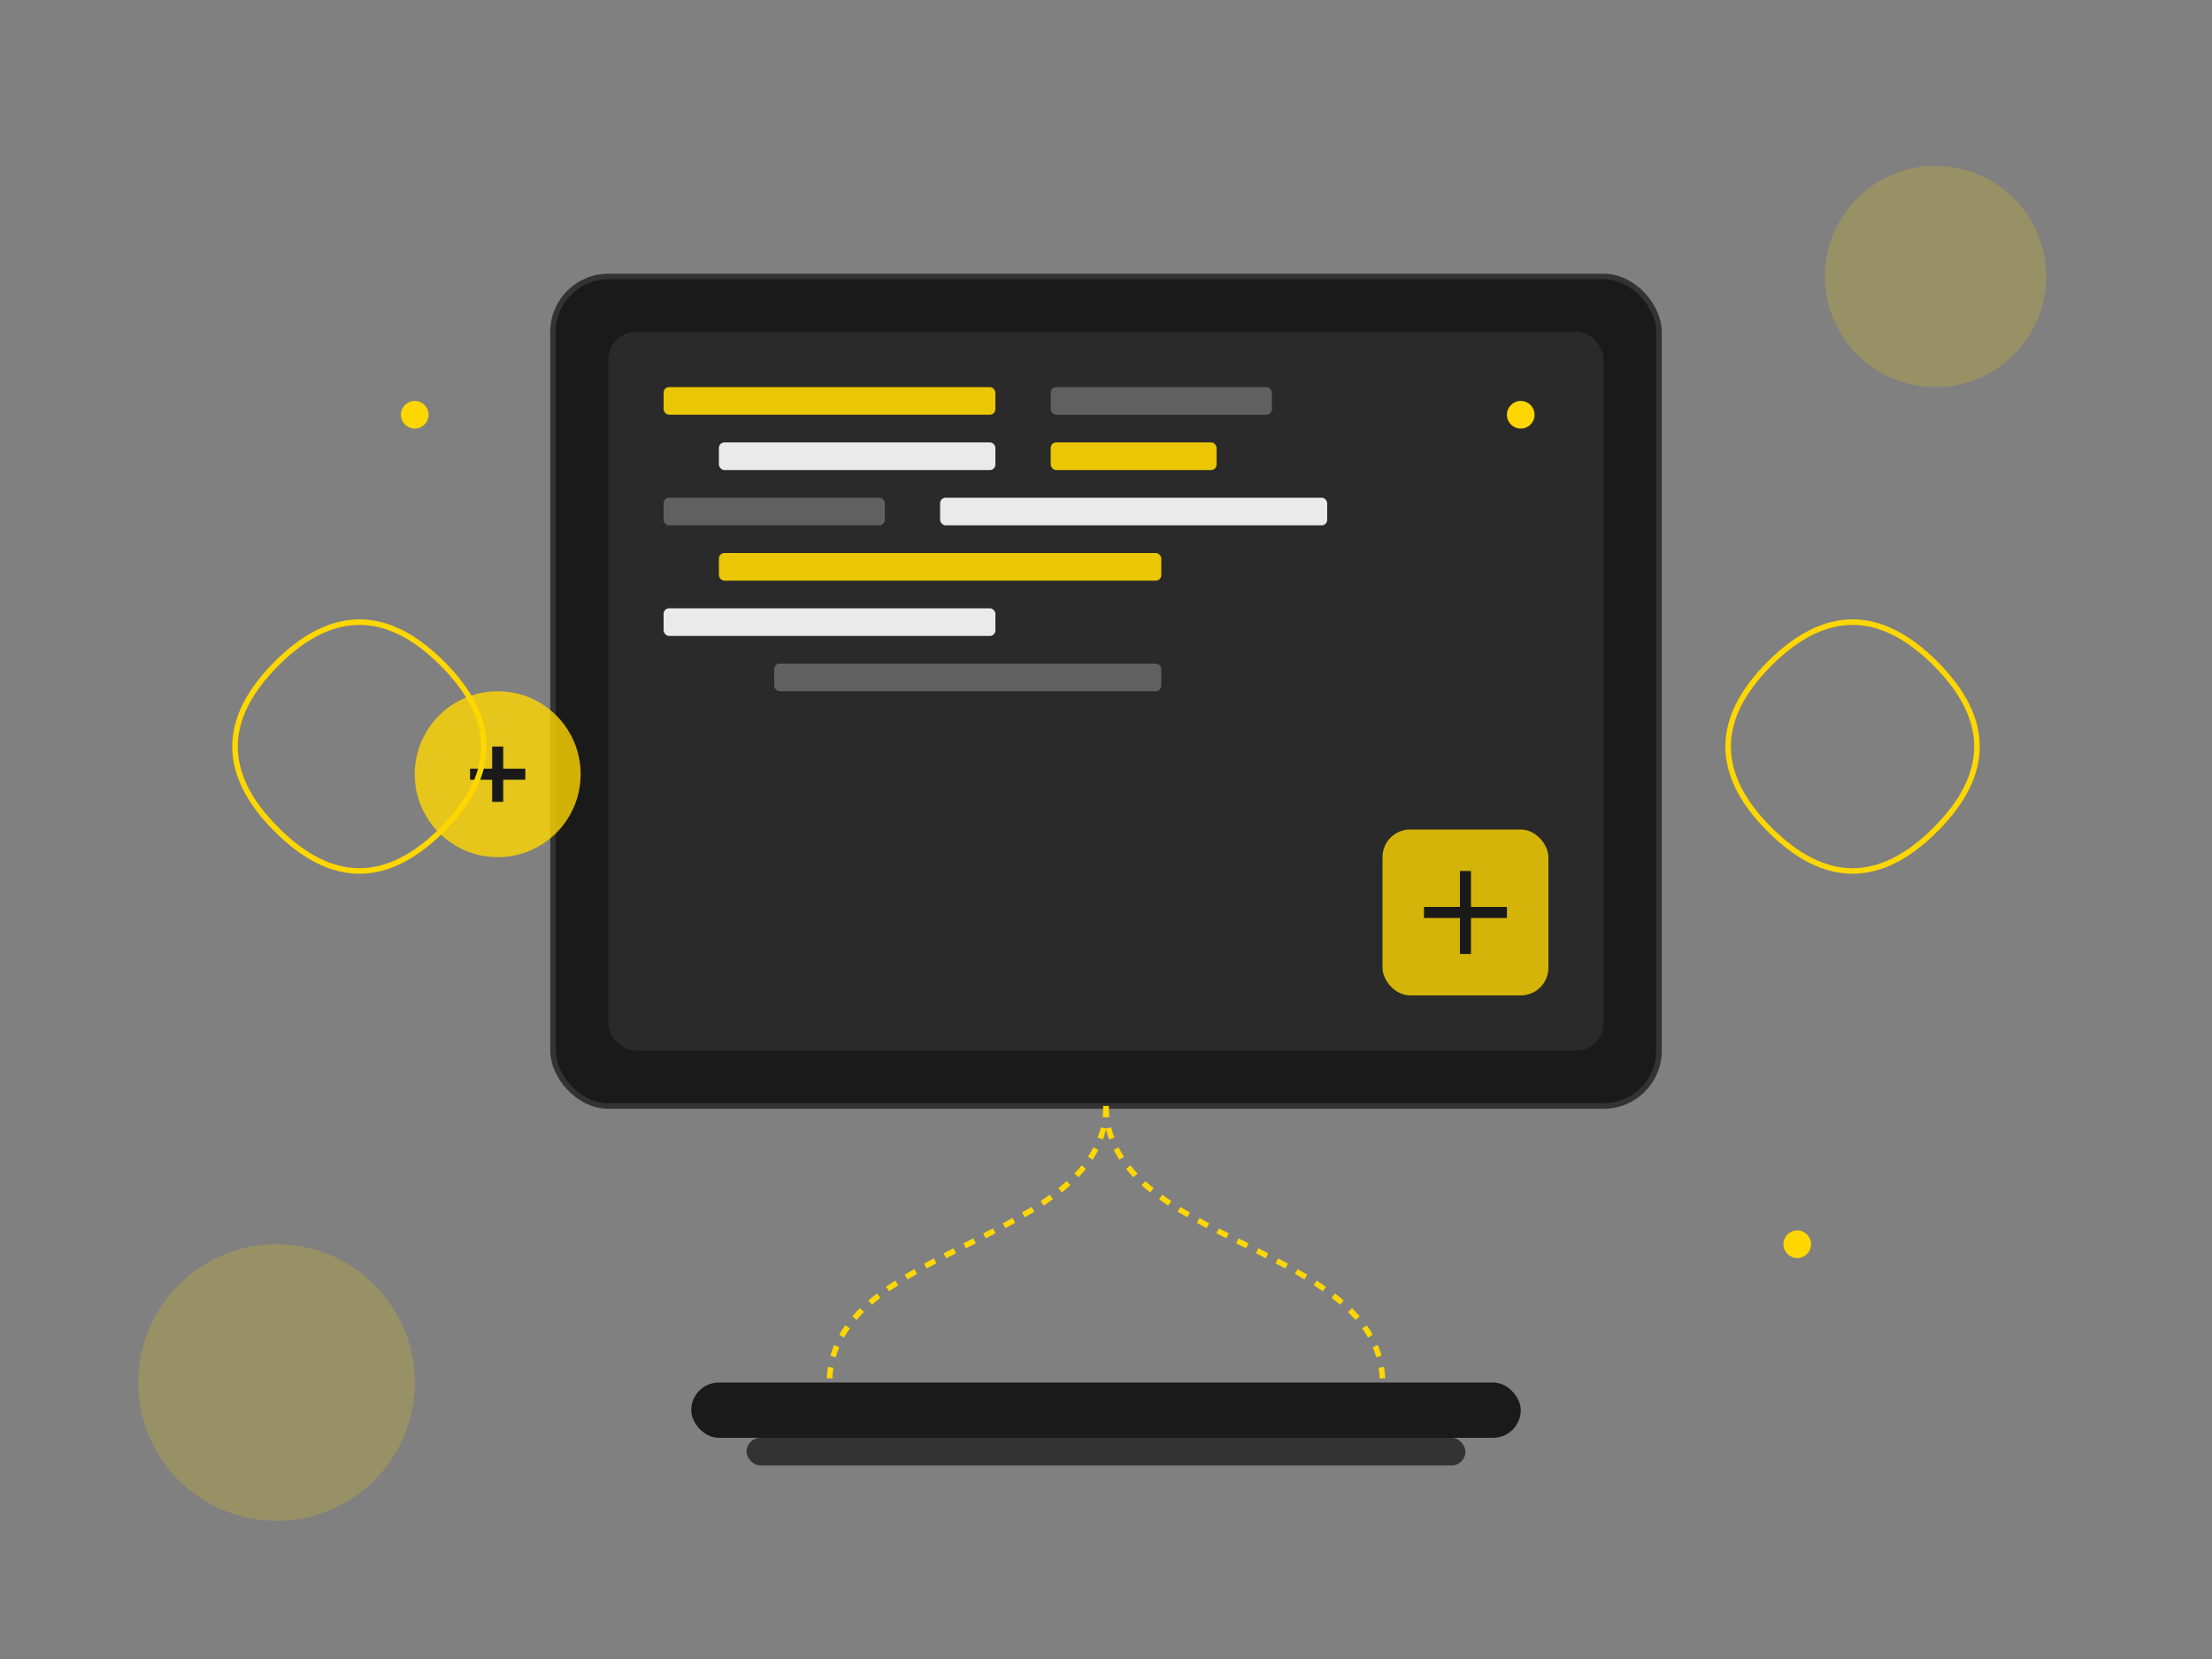 <svg width="800" height="600" viewBox="0 0 800 600" fill="none" xmlns="http://www.w3.org/2000/svg">
  <rect x="0" y="0" width="800" height="600" fill="#808080" stroke="none"/>
  <!-- Background Elements -->
  <circle cx="700" cy="100" r="40" fill="#FFD700" opacity="0.2"/>
  <circle cx="100" cy="500" r="50" fill="#FFD700" opacity="0.2"/>
  
  <!-- Main Device Frame -->
  <rect x="200" y="100" width="400" height="300" rx="20" fill="#1A1A1A" stroke="#333333" stroke-width="2"/>
  <rect x="220" y="120" width="360" height="260" rx="10" fill="#2A2A2A"/>
  
  <!-- Code Elements -->
  <g opacity="0.9">
    <!-- Line 1 -->
    <rect x="240" y="140" width="120" height="10" rx="2" fill="#FFD700"/>
    <rect x="380" y="140" width="80" height="10" rx="2" fill="#666666"/>
    
    <!-- Line 2 -->
    <rect x="260" y="160" width="100" height="10" rx="2" fill="#FFFFFF"/>
    <rect x="380" y="160" width="60" height="10" rx="2" fill="#FFD700"/>
    
    <!-- Line 3 -->
    <rect x="240" y="180" width="80" height="10" rx="2" fill="#666666"/>
    <rect x="340" y="180" width="140" height="10" rx="2" fill="#FFFFFF"/>
    
    <!-- Additional Code Lines -->
    <rect x="260" y="200" width="160" height="10" rx="2" fill="#FFD700"/>
    <rect x="240" y="220" width="120" height="10" rx="2" fill="#FFFFFF"/>
    <rect x="280" y="240" width="140" height="10" rx="2" fill="#666666"/>
  </g>
  
  <!-- Floating Elements -->
  <g transform="translate(500, 300)">
    <rect width="60" height="60" rx="10" fill="#FFD700" opacity="0.8"/>
    <path d="M15 30h30M30 15v30" stroke="#1A1A1A" stroke-width="4"/>
  </g>
  
  <g transform="translate(150, 250)">
    <circle cx="30" cy="30" r="30" fill="#FFD700" opacity="0.8"/>
    <path d="M20 30h20M30 20v20" stroke="#1A1A1A" stroke-width="4"/>
  </g>
  
  <!-- Connection Lines -->
  <path d="M400 400c0,50 -100,50 -100,100" stroke="#FFD700" stroke-width="2" stroke-dasharray="4 4"/>
  <path d="M400 400c0,50 100,50 100,100" stroke="#FFD700" stroke-width="2" stroke-dasharray="4 4"/>
  
  <!-- Bottom Platform -->
  <rect x="250" y="500" width="300" height="20" rx="10" fill="#1A1A1A"/>
  <rect x="270" y="520" width="260" height="10" rx="5" fill="#333333"/>
  
  <!-- Decorative Dots -->
  <circle cx="150" cy="150" r="5" fill="#FFD700"/>
  <circle cx="650" cy="450" r="5" fill="#FFD700"/>
  <circle cx="550" cy="150" r="5" fill="#FFD700"/>
  
  <!-- Abstract Tech Pattern -->
  <path d="M700 300c-20,20 -40,20 -60,0c-20,-20 -20,-40 0,-60c20,-20 40,-20 60,0c20,20 20,40 0,60" 
        stroke="#FFD700" stroke-width="2" fill="none"/>
  <path d="M100 300c20,20 40,20 60,0c20,-20 20,-40 0,-60c-20,-20 -40,-20 -60,0c-20,20 -20,40 0,60" 
        stroke="#FFD700" stroke-width="2" fill="none"/>
</svg>
